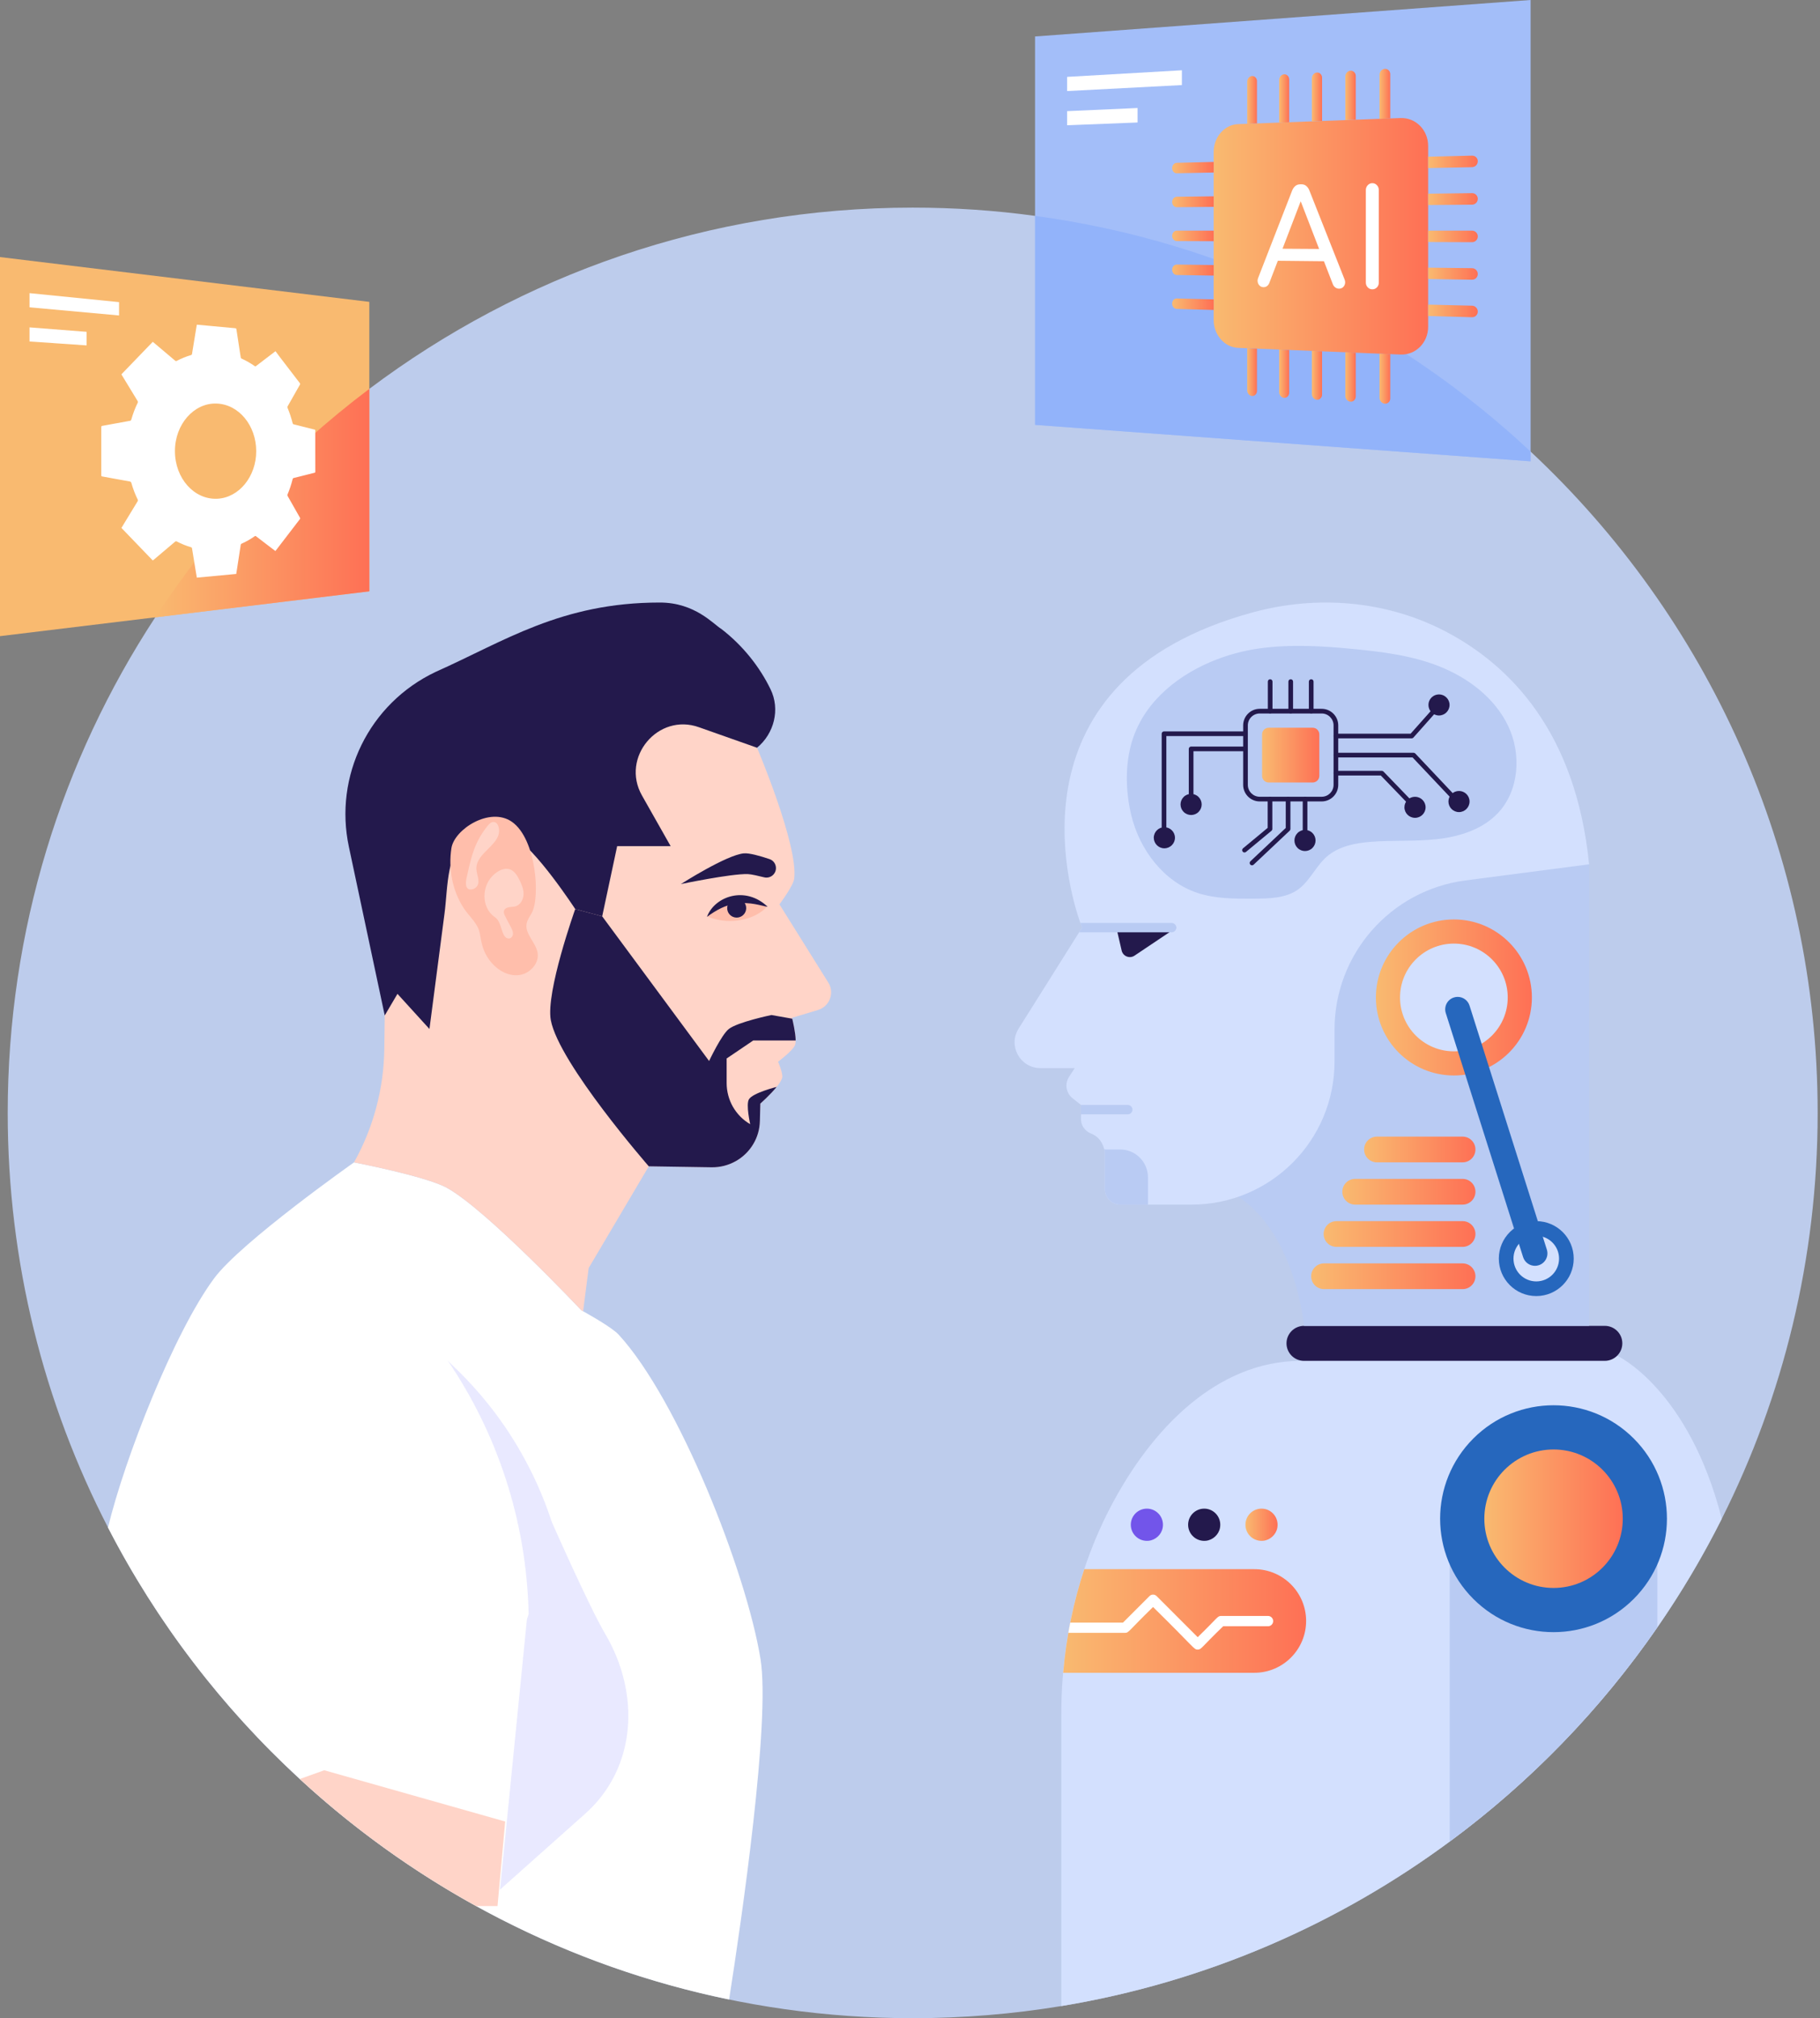 <?xml version="1.0" encoding="UTF-8"?>
<svg xmlns="http://www.w3.org/2000/svg" width="341" height="378" viewBox="0 0 341 378" fill="none">
  <rect x="0" y="0" width="341" height="378" fill="#808080" stroke="none"/>
  <path d="M340.56 208.443C340.56 235.776 334.094 261.594 322.598 284.461C319.049 291.537 315.013 298.331 310.537 304.786C299.877 320.215 286.709 333.791 271.629 344.914C250.57 360.48 225.781 371.275 198.855 375.728C189.79 377.22 180.487 378.001 171.003 378.001C106.22 378.001 48.822 341.481 20.244 286.112C8.228 262.837 1.445 236.431 1.445 208.443C1.445 174.181 11.607 142.293 29.083 115.628C39.889 99.147 53.488 84.655 69.2 72.831C97.55 51.524 132.807 38.886 171.003 38.886C178.78 38.886 186.432 39.406 193.938 40.434C229.59 45.25 261.738 61.154 286.776 84.576C319.874 115.503 340.56 159.554 340.56 208.443Z" fill="#BDCCEC"></path>
  <path d="M322.591 284.461C298.717 331.993 253.129 366.753 198.848 375.728V320.984C198.848 311.981 200.226 302.699 203.143 293.9C204.454 289.989 206.048 286.168 207.959 282.483C215.77 267.449 228.068 254.992 243.6 254.879L303.001 253.918C303.001 253.918 316.385 260.112 322.591 284.461Z" fill="#D3E0FE"></path>
  <path d="M310.529 288.101V304.785C299.869 320.215 286.7 333.791 271.621 344.913V288.101H310.529Z" fill="#B9CBF3"></path>
  <path d="M306.098 299.474C314.396 291.176 314.396 277.722 306.098 269.424C297.8 261.126 284.346 261.126 276.048 269.424C267.75 277.722 267.75 291.176 276.048 299.474C284.346 307.772 297.8 307.772 306.098 299.474Z" fill="#2667BD"></path>
  <path d="M291.078 297.418C298.241 297.418 304.047 291.612 304.047 284.449C304.047 277.287 298.241 271.48 291.078 271.48C283.916 271.48 278.109 277.287 278.109 284.449C278.109 291.612 283.916 297.418 291.078 297.418Z" fill="url(#paint0_linear_177_9962)"></path>
  <path d="M303.961 251.601C303.961 253.432 302.464 254.88 300.682 254.88H244.322C242.513 254.88 241.043 253.41 241.043 251.601C241.043 250.697 241.41 249.88 242.006 249.285C242.601 248.696 243.417 248.328 244.322 248.328H300.682C302.491 248.328 303.961 249.793 303.961 251.601Z" fill="#23194C"></path>
  <path d="M244.323 248.328C244.323 248.328 242.505 228.101 228.988 222.558L251.159 172.869L286.262 151.768L297.737 161.88V248.328L244.323 248.328Z" fill="#B9CBF3"></path>
  <path d="M297.737 161.882L274.563 164.904C260.537 166.736 250.041 178.691 250.041 192.839V198.831C250.041 213.627 238.046 225.622 223.25 225.622H209.93C208.319 225.622 207.013 224.315 207.013 222.705V215.704C206.983 215.564 206.954 215.424 206.913 215.295C206.447 213.516 205.414 212.699 204.469 212.331C203.331 211.888 202.538 210.85 202.538 209.63V206.952L200.956 205.698C199.731 204.729 199.451 202.985 200.303 201.684L201.371 200.05H194.924C191.131 200.05 188.827 195.873 190.846 192.664L202.188 174.618L202.736 173.743C202.736 173.743 202.614 173.44 202.415 172.868C200.181 166.52 188.465 127.29 234.708 114.699C246.832 111.397 259.814 112.476 270.934 118.317C282.784 124.542 295.257 136.987 297.737 161.882Z" fill="#D3E0FE"></path>
  <path d="M220.395 173.743L212.56 178.994C211.649 179.601 210.407 179.111 210.156 178.043L209.164 173.743H220.395Z" fill="#23194C"></path>
  <path d="M220.397 173.743C220.397 174.227 220.006 174.618 219.521 174.618H202.188L202.736 173.743C202.736 173.743 202.613 173.44 202.415 172.868H219.521C220.006 172.868 220.397 173.259 220.397 173.743Z" fill="#B9CBF3"></path>
  <path d="M212.183 207.833C212.183 208.317 211.792 208.708 211.308 208.708H202.539V206.958H211.308C211.792 206.958 212.183 207.349 212.183 207.833Z" fill="#B9CBF3"></path>
  <path d="M276.44 239.035V239.046C276.44 240.371 275.367 241.45 274.036 241.45H248.068C246.738 241.45 245.664 240.371 245.664 239.046V239.035C245.664 237.71 246.738 236.631 248.068 236.631H274.036C275.367 236.631 276.44 237.71 276.44 239.035Z" fill="url(#paint1_linear_177_9962)"></path>
  <path d="M276.442 231.121V231.132C276.442 232.457 275.369 233.536 274.039 233.536H250.404C249.074 233.536 248 232.457 248 231.132V231.121C248 229.796 249.074 228.717 250.404 228.717H274.039C275.369 228.717 276.442 229.796 276.442 231.121Z" fill="url(#paint2_linear_177_9962)"></path>
  <path d="M276.442 223.205V223.217C276.442 224.542 275.368 225.621 274.038 225.621H253.904C252.574 225.621 251.5 224.542 251.5 223.217V223.205C251.5 221.881 252.574 220.802 253.904 220.802H274.038C275.368 220.802 276.442 221.881 276.442 223.205Z" fill="url(#paint3_linear_177_9962)"></path>
  <path d="M272.405 201.434C280.475 201.434 287.017 194.892 287.017 186.822C287.017 178.752 280.475 172.21 272.405 172.21C264.335 172.21 257.793 178.752 257.793 186.822C257.793 194.892 264.335 201.434 272.405 201.434Z" fill="url(#paint4_linear_177_9962)"></path>
  <path d="M272.403 196.913C277.976 196.913 282.493 192.396 282.493 186.823C282.493 181.25 277.976 176.732 272.403 176.732C266.83 176.732 262.312 181.25 262.312 186.823C262.312 192.396 266.83 196.913 272.403 196.913Z" fill="#D3E0FE"></path>
  <path d="M287.841 242.749C291.716 242.749 294.857 239.608 294.857 235.732C294.857 231.857 291.716 228.716 287.841 228.716C283.966 228.716 280.824 231.857 280.824 235.732C280.824 239.608 283.966 242.749 287.841 242.749Z" fill="#2667BD"></path>
  <path d="M287.84 240.002C290.198 240.002 292.11 238.091 292.11 235.733C292.11 233.374 290.198 231.463 287.84 231.463C285.482 231.463 283.57 233.374 283.57 235.733C283.57 238.091 285.482 240.002 287.84 240.002Z" fill="#D3E0FE"></path>
  <path d="M288.304 236.975C288.07 237.051 287.831 237.086 287.598 237.086C286.606 237.086 285.69 236.45 285.375 235.458L270.888 189.752C270.497 188.526 271.174 187.214 272.405 186.823C272.638 186.747 272.878 186.712 273.111 186.712C274.103 186.712 275.019 187.348 275.334 188.34L289.821 234.046C290.211 235.271 289.535 236.584 288.304 236.975Z" fill="#2667BD"></path>
  <path d="M276.44 215.288V215.306C276.44 216.63 275.366 217.704 274.036 217.704H257.986C256.656 217.704 255.582 216.63 255.582 215.306V215.288C255.582 213.964 256.656 212.885 257.986 212.885H274.036C275.366 212.885 276.44 213.964 276.44 215.288Z" fill="url(#paint5_linear_177_9962)"></path>
  <path d="M215.082 220.505V225.621H209.93C208.319 225.621 207.013 224.315 207.013 222.704V215.702C206.984 215.562 206.955 215.422 206.914 215.294H209.871C212.749 215.294 215.082 217.627 215.082 220.505Z" fill="#B9CBF3"></path>
  <path d="M226.841 123.969C229.84 122.695 233.004 121.847 236.071 121.431C241.861 120.646 247.726 120.986 253.519 121.551C258.968 122.081 264.439 122.749 269.57 124.767C275.011 126.908 280.028 130.666 282.559 135.936C285.091 141.207 284.662 148.078 280.63 152.312C277.749 155.337 273.502 156.687 269.351 157.158C265.201 157.63 260.999 157.34 256.835 157.671C254.103 157.887 251.195 158.42 248.971 160.133C246.713 161.873 245.633 164.726 243.397 166.46C241.003 168.317 237.583 168.304 234.708 168.317C231.234 168.333 227.688 168.337 224.388 167.25C218.036 165.157 213.488 159.131 211.945 152.624C210.959 148.465 210.781 143.891 211.862 139.681C213.786 132.193 219.869 126.93 226.841 123.969Z" fill="#B9CBF3"></path>
  <path d="M250.74 135.861V146.998C250.74 148.714 249.346 150.102 247.636 150.102H236.026C234.316 150.102 232.922 148.714 232.922 146.998V135.861C232.922 134.151 234.316 132.757 236.026 132.757H247.636C249.346 132.757 250.74 134.151 250.74 135.861Z" fill="#B9CBF3"></path>
  <path d="M236.465 145.316V137.546C236.465 136.859 237.021 136.303 237.708 136.303H245.945C246.631 136.303 247.188 136.859 247.188 137.546V145.316C247.188 146.003 246.631 146.56 245.945 146.56H237.708C237.021 146.559 236.465 146.003 236.465 145.316Z" fill="url(#paint6_linear_177_9962)"></path>
  <path d="M218.094 155.387C217.852 155.387 217.656 155.191 217.656 154.95V137.428C217.656 137.186 217.852 136.99 218.094 136.99H233.359C233.6 136.99 233.797 137.186 233.797 137.428C233.797 137.669 233.6 137.865 233.359 137.865H218.531V154.95C218.531 155.191 218.336 155.387 218.094 155.387Z" fill="#23194C"></path>
  <path d="M245.907 158.817C246.68 158.044 246.68 156.792 245.907 156.019C245.135 155.247 243.882 155.247 243.11 156.019C242.337 156.792 242.337 158.044 243.11 158.817C243.882 159.589 245.135 159.589 245.907 158.817Z" fill="#23194C"></path>
  <path d="M223.172 149.638C222.93 149.638 222.734 149.442 222.734 149.201V140.265C222.734 140.023 222.93 139.827 223.172 139.827H233.353C233.595 139.827 233.791 140.023 233.791 140.265C233.791 140.506 233.595 140.702 233.353 140.702H223.609V149.201C223.609 149.442 223.414 149.638 223.172 149.638Z" fill="#23194C"></path>
  <path d="M224.567 152.069C225.34 151.296 225.34 150.044 224.567 149.271C223.795 148.499 222.542 148.499 221.77 149.271C220.997 150.044 220.997 151.296 221.77 152.069C222.542 152.841 223.795 152.841 224.567 152.069Z" fill="#23194C"></path>
  <path d="M220.143 156.909C220.143 157.994 219.25 158.887 218.154 158.887C217.069 158.887 216.176 157.994 216.176 156.909C216.176 155.812 217.069 154.931 218.154 154.931C219.25 154.931 220.143 155.812 220.143 156.909Z" fill="#23194C"></path>
  <path d="M264.493 138.294H250.301C250.059 138.294 249.863 138.098 249.863 137.857C249.863 137.615 250.059 137.419 250.301 137.419H264.296L268.31 132.904C268.47 132.723 268.747 132.707 268.927 132.867C269.108 133.028 269.124 133.304 268.964 133.485L264.82 138.147C264.737 138.241 264.618 138.294 264.493 138.294Z" fill="#23194C"></path>
  <path d="M271.593 132.029C271.593 133.126 270.7 134.008 269.615 134.008C268.518 134.008 267.637 133.126 267.637 132.029C267.637 130.944 268.518 130.062 269.615 130.062C270.7 130.063 271.593 130.944 271.593 132.029Z" fill="#23194C"></path>
  <path d="M272.172 149.613C272.056 149.613 271.94 149.567 271.854 149.476L264.667 141.868H250.301C250.059 141.868 249.863 141.672 249.863 141.431C249.863 141.189 250.059 140.993 250.301 140.993H264.855C264.976 140.993 265.091 141.043 265.173 141.13L272.49 148.874C272.656 149.05 272.648 149.327 272.472 149.493C272.388 149.573 272.28 149.613 272.172 149.613Z" fill="#23194C"></path>
  <path d="M275.339 150.113C275.339 151.21 274.446 152.103 273.361 152.103C272.265 152.103 271.383 151.21 271.383 150.113C271.383 149.028 272.265 148.146 273.361 148.146C274.446 148.146 275.339 149.028 275.339 150.113Z" fill="#23194C"></path>
  <path d="M264.026 150.562C263.912 150.562 263.797 150.517 263.712 150.428L258.712 145.249H250.301C250.059 145.249 249.863 145.053 249.863 144.812C249.863 144.57 250.059 144.374 250.301 144.374H258.898C259.017 144.374 259.131 144.422 259.213 144.508L264.341 149.82C264.509 149.994 264.504 150.271 264.33 150.439C264.245 150.521 264.136 150.562 264.026 150.562Z" fill="#23194C"></path>
  <path d="M267.104 151.201C267.104 152.298 266.211 153.179 265.126 153.179C264.03 153.179 263.137 152.298 263.137 151.201C263.137 150.116 264.03 149.234 265.126 149.234C266.211 149.234 267.104 150.116 267.104 151.201Z" fill="#23194C"></path>
  <path d="M234.578 162.073C234.462 162.073 234.346 162.027 234.26 161.935C234.094 161.759 234.102 161.482 234.278 161.317L240.901 155.075V149.669C240.901 149.427 241.097 149.231 241.339 149.231C241.58 149.231 241.776 149.427 241.776 149.669V155.264C241.776 155.384 241.726 155.499 241.639 155.582L234.879 161.954C234.794 162.033 234.686 162.073 234.578 162.073Z" fill="#23194C"></path>
  <path d="M244.52 156.318C244.278 156.318 244.082 156.122 244.082 155.88V149.669C244.082 149.427 244.278 149.231 244.52 149.231C244.761 149.231 244.957 149.427 244.957 149.669V155.88C244.957 156.122 244.761 156.318 244.52 156.318Z" fill="#23194C"></path>
  <path d="M233.172 159.664C233.046 159.664 232.922 159.61 232.835 159.506C232.681 159.32 232.707 159.044 232.893 158.89L237.513 155.058V149.669C237.513 149.427 237.709 149.231 237.951 149.231C238.192 149.231 238.388 149.427 238.388 149.669V155.264C238.388 155.394 238.33 155.517 238.23 155.6L233.451 159.563C233.37 159.631 233.271 159.664 233.172 159.664Z" fill="#23194C"></path>
  <path d="M247.632 150.105H236.026C234.314 150.105 232.922 148.713 232.922 147.001V135.861C232.922 134.149 234.314 132.757 236.026 132.757H247.632C249.344 132.757 250.736 134.149 250.736 135.861V147.001C250.736 148.713 249.344 150.105 247.632 150.105ZM236.026 133.632C234.797 133.632 233.797 134.632 233.797 135.861V147.001C233.797 148.23 234.797 149.23 236.026 149.23H247.632C248.861 149.23 249.861 148.23 249.861 147.001V135.861C249.861 134.632 248.861 133.632 247.632 133.632H236.026Z" fill="#23194C"></path>
  <path d="M237.981 133.632C237.739 133.632 237.543 133.436 237.543 133.194V127.658C237.543 127.417 237.739 127.221 237.981 127.221C238.222 127.221 238.418 127.417 238.418 127.658V133.194C238.418 133.436 238.222 133.632 237.981 133.632Z" fill="#23194C"></path>
  <path d="M241.832 133.632C241.591 133.632 241.395 133.436 241.395 133.194V127.658C241.395 127.417 241.59 127.221 241.832 127.221C242.074 127.221 242.27 127.417 242.27 127.658V133.194C242.27 133.436 242.074 133.632 241.832 133.632Z" fill="#23194C"></path>
  <path d="M245.672 133.632C245.43 133.632 245.234 133.436 245.234 133.194V127.658C245.234 127.417 245.43 127.221 245.672 127.221C245.914 127.221 246.11 127.417 246.11 127.658V133.194C246.109 133.436 245.914 133.632 245.672 133.632Z" fill="#23194C"></path>
  <path d="M136.607 374.506C106.599 368.323 78.826 354.062 56.169 333.202C41.599 319.796 29.39 303.869 20.234 286.11C23.32 273.269 32.601 249.531 40.14 239.403C45.205 232.587 66.331 217.711 66.331 217.711C66.331 217.711 79.783 220.3 83.739 222.481C91.188 226.584 108.901 245.394 108.901 245.394C110.484 246.287 114.682 248.639 115.921 249.983C127.123 262.18 139.829 294.351 142.485 310.696C144.384 322.316 138.936 359.653 136.607 374.506Z" fill="white"></path>
  <path d="M66.328 217.709C66.328 217.709 79.792 220.294 83.737 222.476C91.191 226.589 108.902 245.391 108.902 245.391C108.902 245.391 109.036 245.475 109.254 245.593L110.295 237.501L121.56 218.447L133.361 218.632C136.534 218.666 139.506 217.02 141.134 214.284C141.923 212.975 142.343 211.48 142.376 209.936L142.46 206.696C142.46 206.696 144.29 205.084 145.516 203.573C146.036 202.936 146.439 202.314 146.556 201.844C146.741 201.089 145.784 198.856 145.784 198.856C145.784 198.856 148.604 196.758 148.974 195.7C149.041 195.499 149.075 195.197 149.075 194.878V194.743C149.041 193.383 148.571 191.369 148.437 190.798C148.403 190.681 148.386 190.63 148.386 190.63L153.255 189.17C155.437 188.515 156.411 185.947 155.185 184.016L146.036 169.377C146.036 169.377 148.638 165.936 148.806 164.559C149.578 158.247 141.839 140.049 141.839 140.049L131.397 132.008L118.538 132.579L101.599 136.221L72.305 174.732L72.002 196.523C71.902 203.943 69.954 211.229 66.328 217.709Z" fill="#FFD4C8"></path>
  <path d="M144.796 163.913C144.354 164.312 143.745 164.464 143.168 164.318C142.211 164.076 140.758 163.735 140.107 163.715C136.939 163.619 127.57 165.586 127.57 165.586C127.57 165.586 136.093 160.135 139.358 159.833C140.395 159.737 142.454 160.325 144.171 160.904C145.461 161.339 145.807 163 144.796 163.913Z" fill="#23194C"></path>
  <path d="M65.371 158.616L72.086 190.193L74.47 186.147L80.463 192.728L83.283 171.122C83.955 166.019 83.578 159.142 88.034 156.568C89.797 155.549 94.336 155.881 96.176 156.752C100.2 158.657 107.776 170.266 107.776 170.266L112.829 171.626L115.633 158.481H125.655L120.283 148.996C116.243 141.861 123.316 133.44 130.994 136.221L141.838 140.048C145.024 137.427 146.232 132.873 144.357 129.069C142.365 124.962 139.234 120.945 135.157 117.805C133.662 116.907 130.213 112.853 123.624 112.853C105.126 112.853 94.5 120.112 81.655 125.829C69.074 131.779 62.545 145.43 65.371 158.616Z" fill="#23194C"></path>
  <path d="M103.205 191.088C104.739 199.18 121.558 218.447 121.558 218.447L133.359 218.632C136.532 218.666 139.504 217.02 141.132 214.284C141.921 212.975 142.341 211.48 142.374 209.936L142.458 206.696C142.458 206.696 144.288 205.084 145.514 203.574C145.514 203.574 141.065 204.681 140.326 205.89C139.722 206.881 140.561 210.557 140.561 210.557C139.185 209.768 138.094 208.627 137.321 207.3C136.566 205.974 136.146 204.43 136.146 202.852V198.252L141.132 194.878H149.073V194.743C149.039 193.383 148.569 191.369 148.435 190.798L144.54 190.11C144.54 190.11 138.2 191.427 136.549 192.729C135.167 193.818 132.856 198.722 132.856 198.722L112.828 171.627L107.775 170.267C107.775 170.267 102.212 185.852 103.205 191.088Z" fill="#23194C"></path>
  <path d="M98.723 303.305L93.686 353.92L109.588 339.755C119.342 331.109 119.979 317.141 113.349 305.944C110.403 300.971 103.393 285.077 103.393 285.077C97.034 265.624 84.556 255.808 83.836 254.759C93.069 268.3 98.662 284.683 99.046 302.285L98.723 303.305Z" fill="#E9E9FF"></path>
  <path d="M94.65 341.163L93.215 357.008H89.224C77.242 350.407 66.153 342.393 56.172 333.203L60.75 331.563L94.65 341.163Z" fill="#FFD4C8"></path>
  <path d="M97.293 182.622C99.272 182.362 101.038 180.467 100.732 178.495C100.426 176.526 98.316 174.96 98.669 172.999C98.798 172.281 99.249 171.67 99.611 171.036C101.255 168.156 100.507 157.1 95.888 153.905C91.773 151.058 85.12 155.322 84.577 158.861C83.982 162.738 84.755 166.83 86.899 170.111C87.911 171.66 89.584 172.971 89.906 174.871C90.21 176.66 90.483 178.097 91.57 179.646C92.844 181.461 94.984 182.925 97.293 182.622Z" fill="#FFBEAB"></path>
  <path d="M93.162 163.317C93.859 162.856 94.743 162.56 95.534 162.831C96.373 163.118 96.887 163.948 97.288 164.739C97.728 165.607 98.126 166.538 98.096 167.511C98.066 168.483 97.496 169.501 96.558 169.762C95.992 169.92 94.703 169.748 94.433 170.576C94.276 171.06 94.528 171.384 95.716 173.642C95.905 174.002 96.099 174.378 96.116 174.784C96.154 175.693 95.245 176.151 94.599 175.418C94.02 174.761 93.909 173.206 93.238 172.278C92.955 171.887 92.529 171.671 92.185 171.345C90.069 169.336 90.271 165.228 93.162 163.317Z" fill="#FFD4C8"></path>
  <path d="M87.592 163.665C88.349 160.228 89.009 157.598 91.356 154.679C91.664 154.296 92.076 153.892 92.563 153.956C93.016 154.016 93.318 154.469 93.426 154.912C94.217 158.164 89.167 159.548 89.257 162.738C89.286 163.765 89.985 164.949 89.422 165.921C89.09 166.494 88.001 166.92 87.526 166.299C87.048 165.673 87.443 164.344 87.592 163.665Z" fill="#FFD4C8"></path>
  <path d="M132.535 171.648C134.859 168.74 140.821 168.24 143.381 169.545C143.831 169.774 143.82 169.694 143.452 170.066C143.246 170.272 143.025 170.464 142.793 170.64C140.352 172.49 136.169 173.205 132.535 171.648Z" fill="#FFBEAB"></path>
  <path d="M132.457 171.728C133.884 167.868 139.664 165.839 143.83 169.841C142.666 169.671 140.634 168.866 137.857 169.245C135.959 169.5 134.212 170.434 132.457 171.728Z" fill="#23194C"></path>
  <path d="M136.271 170.386C136.43 171.347 137.345 172.001 138.319 171.839C139.292 171.678 139.946 170.763 139.787 169.803C139.625 168.829 138.711 168.175 137.737 168.336C136.763 168.498 136.109 169.412 136.271 170.386Z" fill="#23194C"></path>
  <path d="M244.716 303.599C244.716 308.957 240.364 313.309 235.006 313.309H199.195C199.784 306.433 201.164 299.905 203.152 293.9H235.006C240.364 293.9 244.716 298.241 244.716 303.599Z" fill="url(#paint7_linear_177_9962)"></path>
  <path d="M238.544 303.622C238.544 304.153 238.115 304.594 237.584 304.594H229.174C224.93 308.689 225.104 308.957 224.403 308.957C223.649 308.957 223.925 308.721 216.038 300.988C211.418 305.483 211.498 305.826 210.805 305.826H200.168C200.27 305.182 200.394 304.549 200.53 303.905H210.409L215.36 298.953C215.733 298.569 216.344 298.569 216.717 298.953L224.403 306.64C228.153 303.014 228.088 302.661 228.778 302.661H237.584C238.115 302.661 238.544 303.102 238.544 303.622Z" fill="white"></path>
  <path d="M217.839 286.174C217.597 287.443 216.496 288.45 215.211 288.582C213.392 288.769 211.871 287.347 211.871 285.581C211.871 283.919 213.216 282.562 214.889 282.562C216.745 282.562 218.206 284.255 217.839 286.174Z" fill="#7255EA"></path>
  <path d="M228.577 286.174C228.335 287.443 227.234 288.45 225.949 288.582C224.13 288.769 222.609 287.347 222.609 285.581C222.609 283.919 223.955 282.562 225.627 282.562C227.483 282.562 228.945 284.255 228.577 286.174Z" fill="#23194C"></path>
  <path d="M239.316 286.174C239.073 287.443 237.973 288.45 236.688 288.582C234.869 288.769 233.348 287.347 233.348 285.581C233.348 283.919 234.693 282.562 236.366 282.562C238.222 282.562 239.683 284.255 239.316 286.174Z" fill="url(#paint8_linear_177_9962)"></path>
  <path d="M69.195 56.541V110.754L0 119.149V48.147L69.195 56.541Z" fill="#F9BA70"></path>
  <path d="M69.199 72.831V110.755L29.082 115.627C39.889 99.146 53.487 84.655 69.199 72.831Z" fill="url(#paint9_linear_177_9962)"></path>
  <path d="M36.878 108.188C36.795 107.696 36.712 107.205 36.631 106.713C36.454 105.632 36.279 104.549 36.103 103.464C36.059 103.196 36.021 102.927 35.969 102.661C35.957 102.604 35.905 102.531 35.857 102.517C34.898 102.244 33.972 101.858 33.067 101.388C33.009 101.358 32.897 101.381 32.84 101.428C31.491 102.562 30.133 103.714 28.758 104.878C28.711 104.917 28.662 104.954 28.63 104.979C26.701 102.977 24.749 100.951 22.752 98.878C22.968 98.521 23.198 98.139 23.43 97.759C24.213 96.469 24.991 95.187 25.769 93.915C25.842 93.795 25.866 93.7 25.8 93.565C25.316 92.585 24.925 91.552 24.621 90.478C24.559 90.256 24.448 90.201 24.269 90.17C23.283 89.996 22.291 89.814 21.292 89.63C20.578 89.499 19.861 89.36 19.137 89.235C19 89.212 18.977 89.147 18.978 89.019C18.98 86.011 18.981 83.003 18.977 79.995C18.976 79.832 19.03 79.787 19.169 79.762C20.915 79.447 22.637 79.128 24.339 78.82C24.474 78.796 24.552 78.749 24.597 78.592C24.918 77.493 25.307 76.43 25.805 75.427C25.877 75.283 25.831 75.19 25.762 75.076C24.789 73.481 23.811 71.873 22.826 70.253C22.796 70.204 22.77 70.152 22.747 70.112C24.737 68.05 26.69 66.026 28.627 64.018C29.1 64.417 29.589 64.83 30.076 65.242C31.005 66.028 31.926 66.811 32.846 67.579C32.901 67.626 33.013 67.643 33.071 67.612C33.971 67.146 34.892 66.764 35.844 66.486C35.897 66.471 35.958 66.394 35.969 66.333C36.265 64.546 36.554 62.761 36.844 60.981C36.853 60.929 36.868 60.879 36.884 60.81C36.945 60.815 37.004 60.821 37.062 60.826C39.453 61.05 41.799 61.271 44.102 61.479C44.245 61.492 44.279 61.563 44.301 61.707C44.514 63.124 44.731 64.538 44.948 65.949C45 66.293 45.052 66.638 45.116 66.979C45.128 67.045 45.189 67.131 45.241 67.155C46.101 67.541 46.925 68.007 47.711 68.561C47.822 68.639 47.894 68.618 47.988 68.546C49.162 67.646 50.327 66.759 51.48 65.88C51.515 65.854 51.551 65.831 51.622 65.782C51.863 66.108 52.103 66.443 52.351 66.767C53.635 68.447 54.907 70.108 56.169 71.747C56.254 71.857 56.265 71.924 56.194 72.048C55.427 73.391 54.662 74.749 53.887 76.111C53.833 76.205 53.827 76.275 53.873 76.383C54.266 77.31 54.577 78.273 54.83 79.261C54.862 79.387 54.909 79.447 55.016 79.473C56.202 79.767 57.375 80.064 58.536 80.357C58.668 80.39 58.799 80.437 58.932 80.454C59.052 80.47 59.072 80.542 59.072 80.677C59.069 81.959 59.069 83.24 59.07 84.522C59.071 85.785 59.072 87.048 59.078 88.311C59.079 88.453 59.057 88.517 58.932 88.547C57.99 88.777 57.042 89.022 56.086 89.263C55.735 89.352 55.383 89.444 55.029 89.525C54.914 89.551 54.859 89.617 54.823 89.758C54.577 90.728 54.272 91.674 53.886 92.582C53.827 92.719 53.839 92.806 53.906 92.923C54.675 94.275 55.434 95.623 56.195 96.956C56.26 97.07 56.261 97.136 56.178 97.243C54.699 99.166 53.204 101.118 51.689 103.093C51.663 103.127 51.634 103.158 51.594 103.204C51.273 102.961 50.95 102.717 50.626 102.47C49.744 101.797 48.855 101.12 47.962 100.432C47.879 100.369 47.817 100.369 47.727 100.432C46.94 100.983 46.118 101.456 45.256 101.832C45.165 101.871 45.123 101.919 45.105 102.039C44.902 103.39 44.691 104.741 44.482 106.096C44.41 106.56 44.338 107.024 44.264 107.498C41.85 107.723 39.395 107.953 36.878 108.188ZM32.777 84.495C32.775 89.612 36.4 93.626 40.721 93.412C44.801 93.21 48.02 89.222 48.005 84.487C47.99 79.676 44.745 75.721 40.562 75.582C36.345 75.441 32.768 79.467 32.777 84.495Z" fill="white"></path>
  <path d="M22.309 56.587V59.085L5.535 57.561V54.907L22.309 56.587Z" fill="white"></path>
  <path d="M5.535 61.318L16.23 62.15V64.693L5.535 63.959V61.318Z" fill="white"></path>
  <path d="M286.778 0V86.406L193.93 79.576V6.831L286.778 0Z" fill="#A3BEF9"></path>
  <path d="M286.772 84.576V86.407L193.934 79.58V40.435C229.586 45.25 261.734 61.155 286.772 84.576Z" fill="#92B3FA"></path>
  <path d="M267.579 27.329V61.205C267.579 64.195 265.244 66.523 262.389 66.406L231.957 65.151C229.427 65.047 227.395 62.71 227.395 59.931V28.453C227.395 25.673 229.427 23.344 231.957 23.25L262.389 22.109C265.244 22.002 267.579 24.339 267.579 27.329Z" fill="url(#paint10_linear_177_9962)"></path>
  <path d="M235.506 15.202V23.117L233.68 23.186V15.298C233.68 14.741 234.089 14.269 234.586 14.242C235.094 14.215 235.506 14.644 235.506 15.202Z" fill="url(#paint11_linear_177_9962)"></path>
  <path d="M241.54 14.887V22.89L239.672 22.96V14.984C239.672 14.421 240.091 13.944 240.599 13.916C241.118 13.888 241.54 14.322 241.54 14.887Z" fill="url(#paint12_linear_177_9962)"></path>
  <path d="M247.707 14.564V22.659L245.797 22.73V14.664C245.797 14.095 246.225 13.611 246.745 13.583C247.277 13.555 247.707 13.993 247.707 14.564Z" fill="url(#paint13_linear_177_9962)"></path>
  <path d="M254.017 14.235V22.423L252.062 22.496V14.337C252.062 13.761 252.501 13.272 253.032 13.244C253.576 13.214 254.017 13.657 254.017 14.235Z" fill="url(#paint14_linear_177_9962)"></path>
  <path d="M260.477 13.897V22.181L258.477 22.256V14.002C258.477 13.419 258.925 12.924 259.469 12.895C260.026 12.865 260.477 13.313 260.477 13.897Z" fill="url(#paint15_linear_177_9962)"></path>
  <path d="M258.477 74.499V66.245L260.477 66.328V74.611C260.477 75.195 260.026 75.642 259.481 75.61C258.925 75.578 258.477 75.081 258.477 74.499Z" fill="url(#paint16_linear_177_9962)"></path>
  <path d="M252.062 74.14V65.981L254.017 66.061V74.249C254.017 74.827 253.576 75.268 253.044 75.237C252.501 75.206 252.062 74.715 252.062 74.14Z" fill="url(#paint17_linear_177_9962)"></path>
  <path d="M245.797 73.788V65.722L247.707 65.8V73.895C247.707 74.466 247.277 74.903 246.756 74.873C246.225 74.842 245.797 74.358 245.797 73.788Z" fill="url(#paint18_linear_177_9962)"></path>
  <path d="M239.672 73.446V65.47L241.54 65.547V73.55C241.54 74.115 241.119 74.547 240.61 74.518C240.091 74.488 239.672 74.009 239.672 73.446Z" fill="url(#paint19_linear_177_9962)"></path>
  <path d="M233.68 73.11V65.223L235.506 65.298V73.213C235.506 73.771 235.094 74.199 234.597 74.17C234.089 74.141 233.68 73.667 233.68 73.11Z" fill="url(#paint20_linear_177_9962)"></path>
  <path d="M220.483 55.907L227.397 56.076V58.054L220.483 57.859C220.001 57.846 219.613 57.397 219.613 56.866C219.613 56.325 220.001 55.896 220.483 55.907Z" fill="url(#paint21_linear_177_9962)"></path>
  <path d="M220.482 49.556L227.397 49.64V51.618L220.483 51.507C220.001 51.5 219.613 51.055 219.613 50.525C219.613 49.983 220.001 49.55 220.482 49.556Z" fill="url(#paint22_linear_177_9962)"></path>
  <path d="M220.483 43.203H227.397V45.181L220.483 45.155C220.001 45.153 219.613 44.714 219.613 44.183C219.613 43.641 220.001 43.203 220.483 43.203Z" fill="url(#paint23_linear_177_9962)"></path>
  <path d="M220.482 36.852L227.397 36.768V38.745L220.483 38.804C220.001 38.808 219.613 38.373 219.613 37.843C219.613 37.301 220.001 36.858 220.482 36.852Z" fill="url(#paint24_linear_177_9962)"></path>
  <path d="M220.483 30.5L227.397 30.331V32.309L220.483 32.452C220.001 32.461 219.613 32.031 219.613 31.501C219.613 30.959 220.001 30.511 220.483 30.5Z" fill="url(#paint25_linear_177_9962)"></path>
  <path d="M275.814 31.309L267.582 31.479V29.351L275.814 29.15C276.403 29.135 276.881 29.61 276.881 30.199C276.881 30.8 276.403 31.297 275.814 31.309Z" fill="url(#paint26_linear_177_9962)"></path>
  <path d="M275.814 38.335L267.582 38.404V36.276L275.814 36.176C276.403 36.169 276.881 36.649 276.881 37.238C276.881 37.84 276.403 38.33 275.814 38.335Z" fill="url(#paint27_linear_177_9962)"></path>
  <path d="M275.814 45.361L267.582 45.33V43.202H275.814C276.403 43.202 276.881 43.688 276.881 44.277C276.881 44.879 276.403 45.364 275.814 45.361Z" fill="url(#paint28_linear_177_9962)"></path>
  <path d="M275.814 52.388L267.582 52.257V50.129L275.814 50.229C276.403 50.236 276.881 50.729 276.881 51.318C276.881 51.919 276.403 52.398 275.814 52.388Z" fill="url(#paint29_linear_177_9962)"></path>
  <path d="M275.814 59.414L267.582 59.183V57.055L275.814 57.255C276.403 57.27 276.881 57.768 276.881 58.357C276.881 58.958 276.403 59.431 275.814 59.414Z" fill="url(#paint30_linear_177_9962)"></path>
  <path d="M221.443 13.161V15.933L199.938 17.056V14.399L221.443 13.161Z" fill="white"></path>
  <path d="M199.938 20.819L213.135 20.229V22.943L199.938 23.463V20.819Z" fill="white"></path>
  <path d="M235.93 53.422C235.723 53.185 235.621 52.895 235.621 52.552C235.621 52.408 235.662 52.229 235.745 52.014L242.108 35.667C242.243 35.337 242.433 35.066 242.676 34.852C242.921 34.639 243.222 34.529 243.577 34.523L243.83 34.519C244.186 34.513 244.488 34.614 244.734 34.821C244.98 35.028 245.172 35.294 245.309 35.623L251.902 52.28C251.989 52.504 252.033 52.69 252.033 52.838C252.033 53.192 251.924 53.487 251.706 53.723C251.488 53.96 251.205 54.074 250.858 54.068C250.614 54.063 250.393 53.99 250.193 53.846C249.994 53.704 249.842 53.512 249.739 53.27L248.056 48.929L239.42 48.839L237.8 53.051C237.7 53.285 237.555 53.467 237.365 53.599C237.175 53.731 236.964 53.794 236.733 53.789C236.403 53.783 236.135 53.661 235.93 53.422ZM240.296 46.587L247.154 46.63L243.704 37.701L240.296 46.587Z" fill="white"></path>
  <path d="M256.251 53.809C256.021 53.563 255.906 53.261 255.906 52.906V35.615C255.906 35.261 256.021 34.955 256.251 34.699C256.482 34.444 256.766 34.312 257.104 34.307C257.441 34.301 257.731 34.424 257.972 34.672C258.212 34.922 258.333 35.226 258.333 35.582V52.948C258.333 53.305 258.212 53.604 257.972 53.842C257.731 54.081 257.441 54.197 257.104 54.191C256.766 54.184 256.482 54.057 256.251 53.809Z" fill="white"></path>
  <defs>
    <linearGradient id="paint0_linear_177_9962" x1="278.109" y1="284.449" x2="304.047" y2="284.449" gradientUnits="userSpaceOnUse">
      <stop offset="2.2e-07" stop-color="#F9BA70"></stop>
      <stop offset="1" stop-color="#FE7055"></stop>
    </linearGradient>
    <linearGradient id="paint1_linear_177_9962" x1="245.664" y1="239.04" x2="276.44" y2="239.04" gradientUnits="userSpaceOnUse">
      <stop offset="2.2e-07" stop-color="#F9BA70"></stop>
      <stop offset="1" stop-color="#FE7055"></stop>
    </linearGradient>
    <linearGradient id="paint2_linear_177_9962" x1="248" y1="231.126" x2="276.443" y2="231.126" gradientUnits="userSpaceOnUse">
      <stop offset="2.2e-07" stop-color="#F9BA70"></stop>
      <stop offset="1" stop-color="#FE7055"></stop>
    </linearGradient>
    <linearGradient id="paint3_linear_177_9962" x1="251.5" y1="223.211" x2="276.442" y2="223.211" gradientUnits="userSpaceOnUse">
      <stop offset="2.2e-07" stop-color="#F9BA70"></stop>
      <stop offset="1" stop-color="#FE7055"></stop>
    </linearGradient>
    <linearGradient id="paint4_linear_177_9962" x1="257.793" y1="186.822" x2="287.017" y2="186.822" gradientUnits="userSpaceOnUse">
      <stop offset="2.2e-07" stop-color="#F9BA70"></stop>
      <stop offset="1" stop-color="#FE7055"></stop>
    </linearGradient>
    <linearGradient id="paint5_linear_177_9962" x1="255.582" y1="215.294" x2="276.44" y2="215.294" gradientUnits="userSpaceOnUse">
      <stop offset="2.2e-07" stop-color="#F9BA70"></stop>
      <stop offset="1" stop-color="#FE7055"></stop>
    </linearGradient>
    <linearGradient id="paint6_linear_177_9962" x1="236.465" y1="141.431" x2="247.188" y2="141.431" gradientUnits="userSpaceOnUse">
      <stop offset="2.2e-07" stop-color="#F9BA70"></stop>
      <stop offset="1" stop-color="#FE7055"></stop>
    </linearGradient>
    <linearGradient id="paint7_linear_177_9962" x1="199.195" y1="303.605" x2="244.716" y2="303.605" gradientUnits="userSpaceOnUse">
      <stop offset="2.2e-07" stop-color="#F9BA70"></stop>
      <stop offset="1" stop-color="#FE7055"></stop>
    </linearGradient>
    <linearGradient id="paint8_linear_177_9962" x1="233.348" y1="285.581" x2="239.373" y2="285.581" gradientUnits="userSpaceOnUse">
      <stop offset="2.2e-07" stop-color="#F9BA70"></stop>
      <stop offset="1" stop-color="#FE7055"></stop>
    </linearGradient>
    <linearGradient id="paint9_linear_177_9962" x1="29.082" y1="94.229" x2="69.199" y2="94.229" gradientUnits="userSpaceOnUse">
      <stop offset="2.2e-07" stop-color="#F9BA70"></stop>
      <stop offset="1" stop-color="#FE7055"></stop>
    </linearGradient>
    <linearGradient id="paint10_linear_177_9962" x1="227.395" y1="44.258" x2="267.579" y2="44.258" gradientUnits="userSpaceOnUse">
      <stop offset="2.2e-07" stop-color="#F9BA70"></stop>
      <stop offset="1" stop-color="#FE7055"></stop>
    </linearGradient>
    <linearGradient id="paint11_linear_177_9962" x1="233.68" y1="18.713" x2="235.506" y2="18.713" gradientUnits="userSpaceOnUse">
      <stop offset="2.2e-07" stop-color="#F9BA70"></stop>
      <stop offset="1" stop-color="#FE7055"></stop>
    </linearGradient>
    <linearGradient id="paint12_linear_177_9962" x1="239.672" y1="18.438" x2="241.54" y2="18.438" gradientUnits="userSpaceOnUse">
      <stop offset="2.2e-07" stop-color="#F9BA70"></stop>
      <stop offset="1" stop-color="#FE7055"></stop>
    </linearGradient>
    <linearGradient id="paint13_linear_177_9962" x1="245.797" y1="18.156" x2="247.707" y2="18.156" gradientUnits="userSpaceOnUse">
      <stop offset="2.2e-07" stop-color="#F9BA70"></stop>
      <stop offset="1" stop-color="#FE7055"></stop>
    </linearGradient>
    <linearGradient id="paint14_linear_177_9962" x1="252.063" y1="17.869" x2="254.017" y2="17.869" gradientUnits="userSpaceOnUse">
      <stop offset="2.2e-07" stop-color="#F9BA70"></stop>
      <stop offset="1" stop-color="#FE7055"></stop>
    </linearGradient>
    <linearGradient id="paint15_linear_177_9962" x1="258.477" y1="17.575" x2="260.477" y2="17.575" gradientUnits="userSpaceOnUse">
      <stop offset="2.2e-07" stop-color="#F9BA70"></stop>
      <stop offset="1" stop-color="#FE7055"></stop>
    </linearGradient>
    <linearGradient id="paint16_linear_177_9962" x1="258.477" y1="70.928" x2="260.477" y2="70.928" gradientUnits="userSpaceOnUse">
      <stop offset="2.2e-07" stop-color="#F9BA70"></stop>
      <stop offset="1" stop-color="#FE7055"></stop>
    </linearGradient>
    <linearGradient id="paint17_linear_177_9962" x1="252.063" y1="70.61" x2="254.017" y2="70.61" gradientUnits="userSpaceOnUse">
      <stop offset="2.2e-07" stop-color="#F9BA70"></stop>
      <stop offset="1" stop-color="#FE7055"></stop>
    </linearGradient>
    <linearGradient id="paint18_linear_177_9962" x1="245.797" y1="70.298" x2="247.707" y2="70.298" gradientUnits="userSpaceOnUse">
      <stop offset="2.2e-07" stop-color="#F9BA70"></stop>
      <stop offset="1" stop-color="#FE7055"></stop>
    </linearGradient>
    <linearGradient id="paint19_linear_177_9962" x1="239.672" y1="69.995" x2="241.54" y2="69.995" gradientUnits="userSpaceOnUse">
      <stop offset="2.2e-07" stop-color="#F9BA70"></stop>
      <stop offset="1" stop-color="#FE7055"></stop>
    </linearGradient>
    <linearGradient id="paint20_linear_177_9962" x1="233.68" y1="69.697" x2="235.506" y2="69.697" gradientUnits="userSpaceOnUse">
      <stop offset="2.2e-07" stop-color="#F9BA70"></stop>
      <stop offset="1" stop-color="#FE7055"></stop>
    </linearGradient>
    <linearGradient id="paint21_linear_177_9962" x1="219.613" y1="56.98" x2="227.397" y2="56.98" gradientUnits="userSpaceOnUse">
      <stop offset="2.2e-07" stop-color="#F9BA70"></stop>
      <stop offset="1" stop-color="#FE7055"></stop>
    </linearGradient>
    <linearGradient id="paint22_linear_177_9962" x1="219.613" y1="50.587" x2="227.397" y2="50.587" gradientUnits="userSpaceOnUse">
      <stop offset="2.2e-07" stop-color="#F9BA70"></stop>
      <stop offset="1" stop-color="#FE7055"></stop>
    </linearGradient>
    <linearGradient id="paint23_linear_177_9962" x1="219.613" y1="44.192" x2="227.397" y2="44.192" gradientUnits="userSpaceOnUse">
      <stop offset="2.2e-07" stop-color="#F9BA70"></stop>
      <stop offset="1" stop-color="#FE7055"></stop>
    </linearGradient>
    <linearGradient id="paint24_linear_177_9962" x1="219.613" y1="37.786" x2="227.397" y2="37.786" gradientUnits="userSpaceOnUse">
      <stop offset="2.2e-07" stop-color="#F9BA70"></stop>
      <stop offset="1" stop-color="#FE7055"></stop>
    </linearGradient>
    <linearGradient id="paint25_linear_177_9962" x1="219.613" y1="31.391" x2="227.397" y2="31.391" gradientUnits="userSpaceOnUse">
      <stop offset="2.2e-07" stop-color="#F9BA70"></stop>
      <stop offset="1" stop-color="#FE7055"></stop>
    </linearGradient>
    <linearGradient id="paint26_linear_177_9962" x1="267.582" y1="30.314" x2="276.881" y2="30.314" gradientUnits="userSpaceOnUse">
      <stop offset="2.2e-07" stop-color="#F9BA70"></stop>
      <stop offset="1" stop-color="#FE7055"></stop>
    </linearGradient>
    <linearGradient id="paint27_linear_177_9962" x1="267.582" y1="37.29" x2="276.881" y2="37.29" gradientUnits="userSpaceOnUse">
      <stop offset="2.2e-07" stop-color="#F9BA70"></stop>
      <stop offset="1" stop-color="#FE7055"></stop>
    </linearGradient>
    <linearGradient id="paint28_linear_177_9962" x1="267.582" y1="44.282" x2="276.881" y2="44.282" gradientUnits="userSpaceOnUse">
      <stop offset="2.2e-07" stop-color="#F9BA70"></stop>
      <stop offset="1" stop-color="#FE7055"></stop>
    </linearGradient>
    <linearGradient id="paint29_linear_177_9962" x1="267.582" y1="51.259" x2="276.881" y2="51.259" gradientUnits="userSpaceOnUse">
      <stop offset="2.2e-07" stop-color="#F9BA70"></stop>
      <stop offset="1" stop-color="#FE7055"></stop>
    </linearGradient>
    <linearGradient id="paint30_linear_177_9962" x1="267.582" y1="58.235" x2="276.881" y2="58.235" gradientUnits="userSpaceOnUse">
      <stop offset="2.2e-07" stop-color="#F9BA70"></stop>
      <stop offset="1" stop-color="#FE7055"></stop>
    </linearGradient>
  </defs>
</svg>
